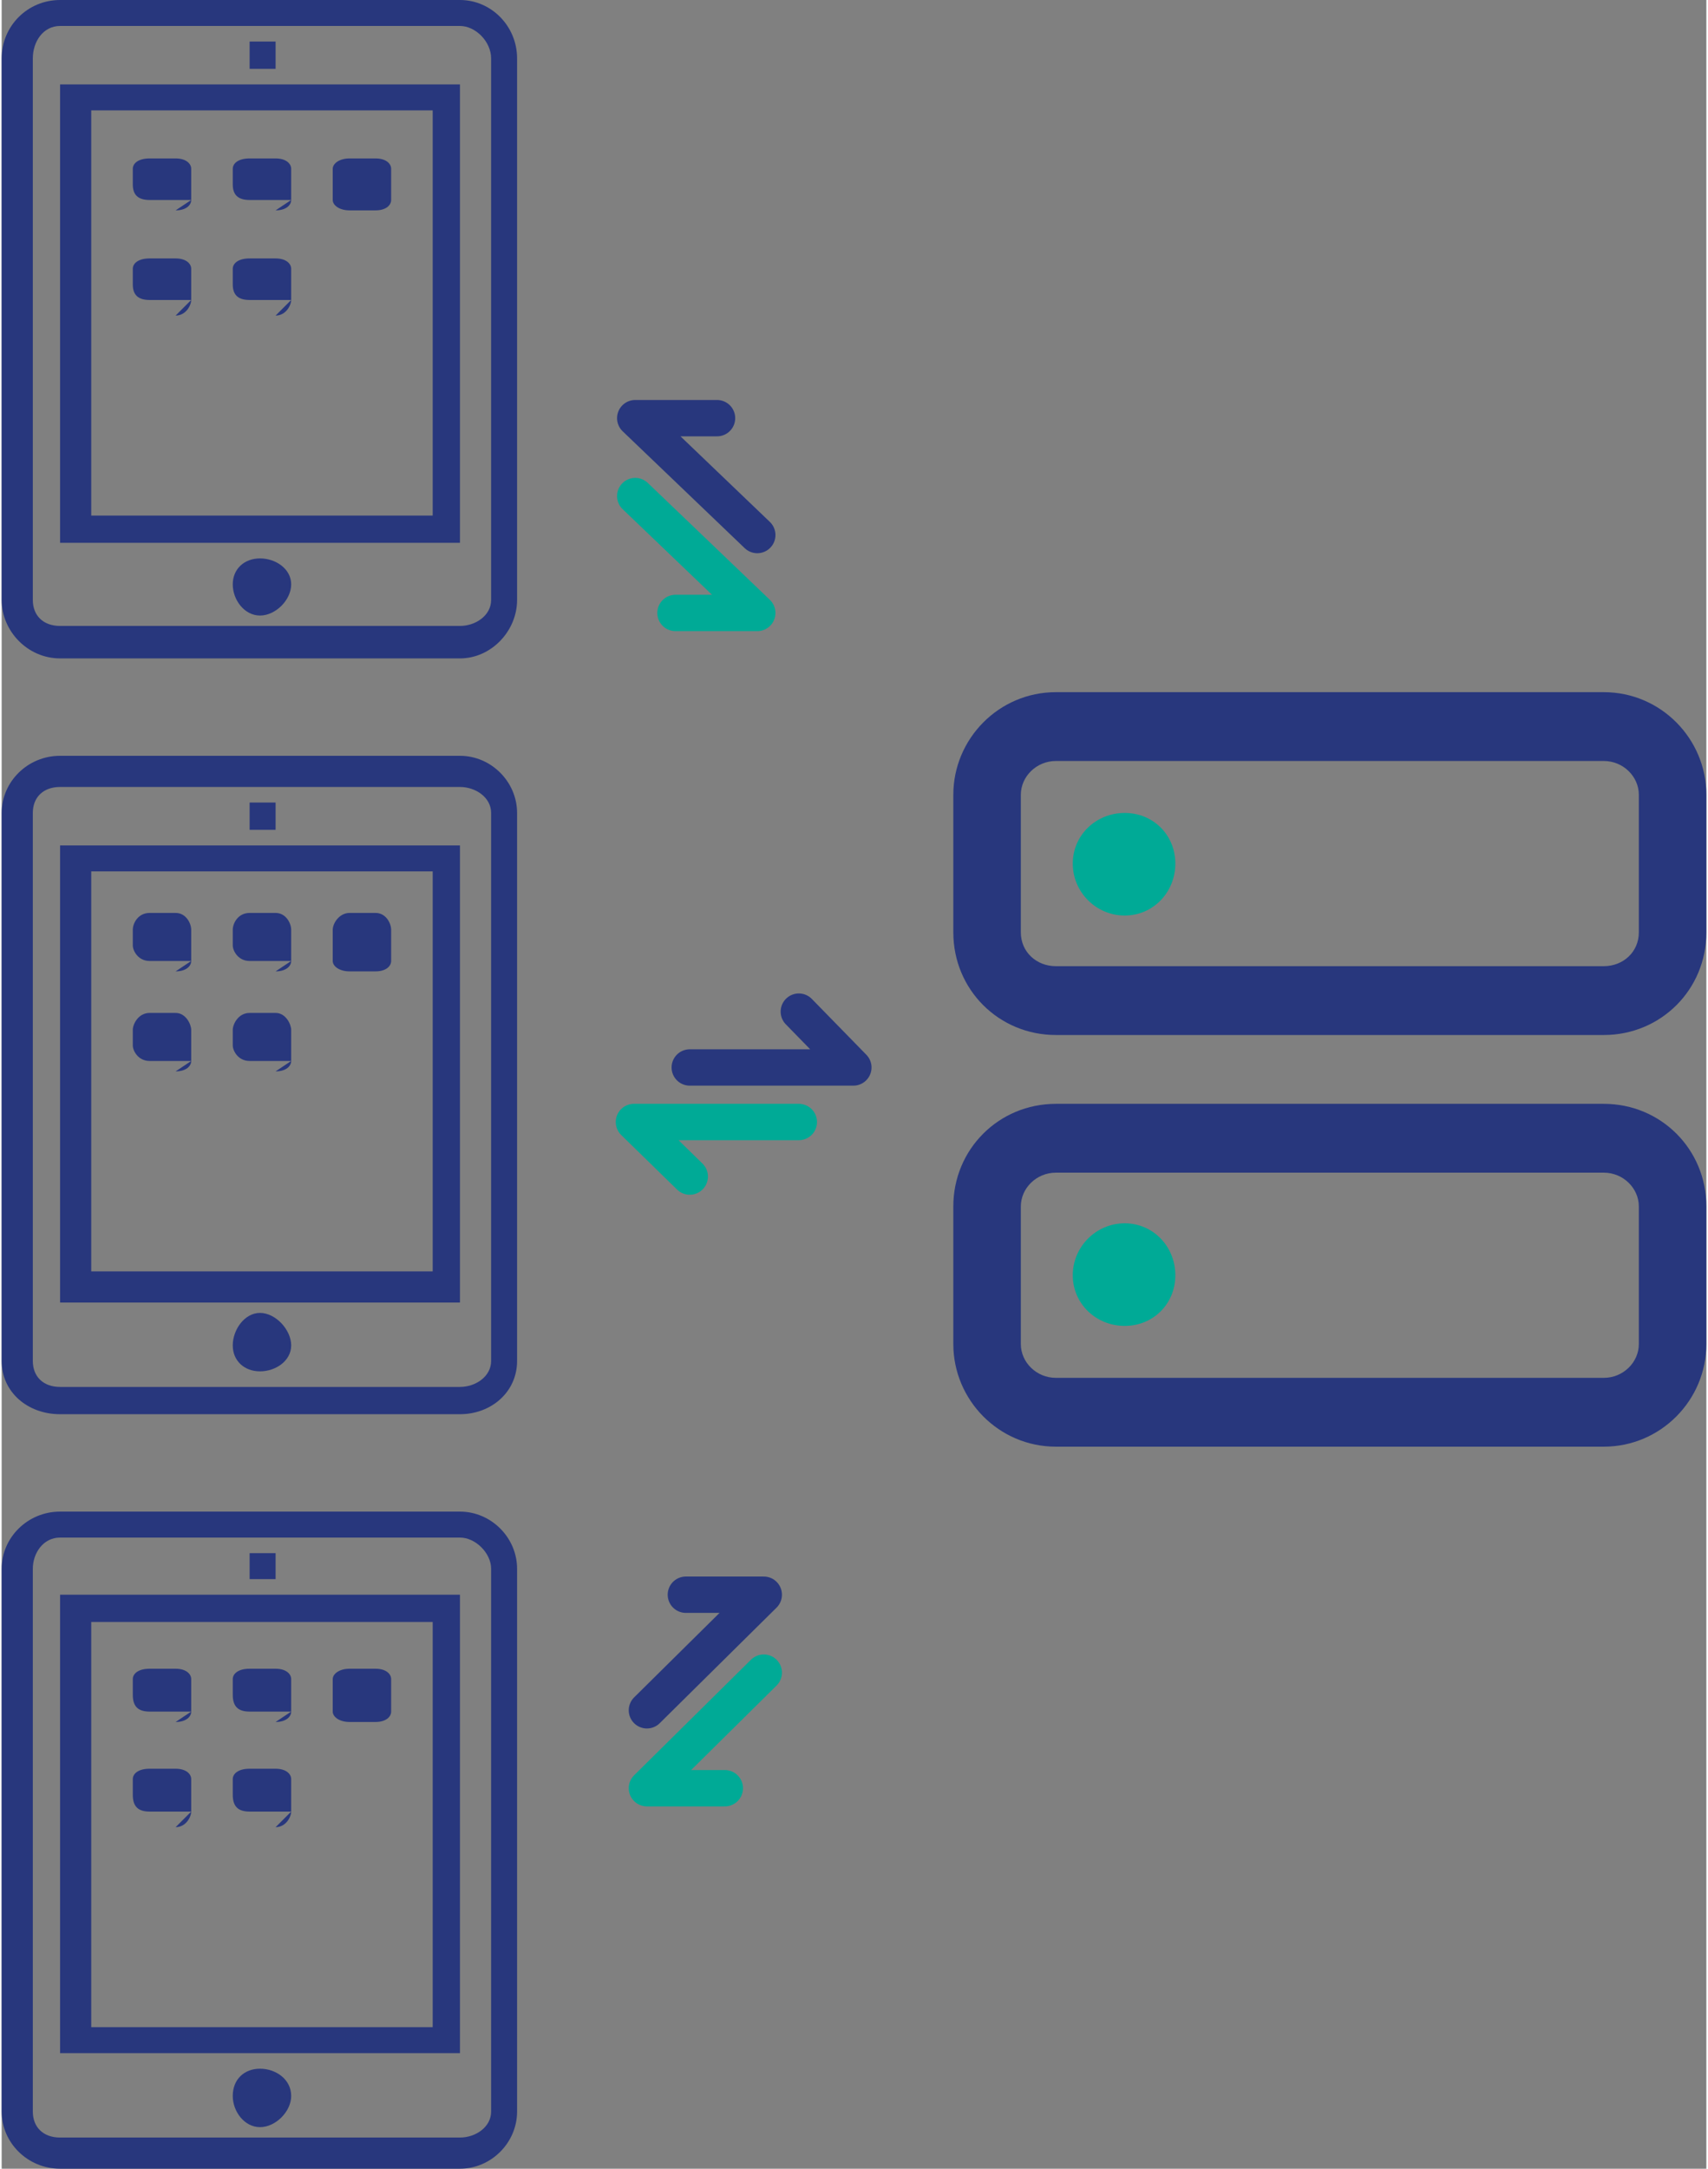 <?xml version="1.0" encoding="UTF-8"?> <svg xmlns="http://www.w3.org/2000/svg" xmlns:xlink="http://www.w3.org/1999/xlink" xmlns:xodm="http://www.corel.com/coreldraw/odm/2003" xml:space="preserve" width="193px" height="245px" version="1.1" style="shape-rendering:geometricPrecision; text-rendering:geometricPrecision; image-rendering:optimizeQuality; fill-rule:evenodd; clip-rule:evenodd" viewBox="0 0 13.13 16.7"><rect x="0" y="0" width="13.13" height="16.7" fill="#808080" stroke="none"/> <defs> <style type="text/css"> .str1 {stroke:#00AA96;stroke-width:0.28;stroke-linecap:round;stroke-linejoin:round;stroke-miterlimit:22.926} .str0 {stroke:#28377D;stroke-width:0.28;stroke-linecap:round;stroke-linejoin:round;stroke-miterlimit:22.926} .fil3 {fill:none} .fil1 {fill:#28377D} .fil0 {fill:#FFFFDF} .fil2 {fill:#00AA96;fill-rule:nonzero} </style> </defs> <rect class="fil0" x="61.44" y="40.07" width="70.1" height="45.12"></rect> <g id="Слой_x0020_1">  <g id="_1879944808928"> <path id="_28.Tablet" class="fil1" d="M3.53 5.07l-3.08 0c-0.25,0 -0.45,-0.21 -0.45,-0.45l0 -4.17c0,-0.25 0.2,-0.45 0.45,-0.45l3.08 0c0.24,0 0.44,0.2 0.44,0.45l0 4.17c0,0.24 -0.2,0.45 -0.44,0.45l0 0zm0.24 -4.62c0,-0.13 -0.12,-0.25 -0.24,-0.25l-3.08 0c-0.13,0 -0.21,0.12 -0.21,0.25l0 4.17c0,0.12 0.08,0.2 0.21,0.2l3.08 0c0.12,0 0.24,-0.08 0.24,-0.2l0 -4.17zm-3.32 3.73l0 -3.53 3.08 0 0 3.53 -3.08 0zm0.24 -0.21l2.63 0 0 -3.12 -2.63 0 0 3.12zm2.19 -2.35l-0.2 0c-0.08,0 -0.13,-0.04 -0.13,-0.08l0 -0.24c0,-0.04 0.05,-0.08 0.13,-0.08l0.2 0c0.08,0 0.12,0.04 0.12,0.08l0 0.24c0,0.04 -0.04,0.08 -0.12,0.08zm-0.65 0.69l-0.32 0c-0.09,0 -0.13,-0.04 -0.13,-0.12l0 -0.12c0,-0.04 0.04,-0.08 0.13,-0.08l0.2 0c0.08,0 0.12,0.04 0.12,0.08l0 0.24c0,0.04 -0.04,0.12 -0.12,0.12l0.12 -0.12zm0 -0.77l-0.32 0c-0.09,0 -0.13,-0.04 -0.13,-0.12l0 -0.12c0,-0.04 0.04,-0.08 0.13,-0.08l0.2 0c0.08,0 0.12,0.04 0.12,0.08l0 0.24c0,0.04 -0.04,0.08 -0.12,0.08l0.12 -0.08zm-0.77 0.77l-0.32 0c-0.09,0 -0.13,-0.04 -0.13,-0.12l0 -0.12c0,-0.04 0.04,-0.08 0.13,-0.08l0.2 0c0.08,0 0.12,0.04 0.12,0.08l0 0.24c0,0.04 -0.04,0.12 -0.12,0.12l0.12 -0.12zm0 -0.77l-0.32 0c-0.09,0 -0.13,-0.04 -0.13,-0.12l0 -0.12c0,-0.04 0.04,-0.08 0.13,-0.08l0.2 0c0.08,0 0.12,0.04 0.12,0.08l0 0.24c0,0.04 -0.04,0.08 -0.12,0.08l0.12 -0.08zm0.45 -1.22l0.2 0 0 0.21 -0.2 0 0 -0.21zm0.08 3.98c0.12,0 0.24,0.08 0.24,0.2 0,0.12 -0.12,0.24 -0.24,0.24 -0.12,0 -0.21,-0.12 -0.21,-0.24 0,-0.12 0.09,-0.2 0.21,-0.2l0 0z" data-name="28.Tablet"></path> <path id="_28.Tablet_0" class="fil1" d="M3.53 16.7l-3.08 0c-0.25,0 -0.45,-0.2 -0.45,-0.44l0 -4.18c0,-0.24 0.2,-0.44 0.45,-0.44l3.08 0c0.24,0 0.44,0.2 0.44,0.44l0 4.18c0,0.24 -0.2,0.44 -0.44,0.44l0 0zm0.24 -4.62c0,-0.12 -0.12,-0.24 -0.24,-0.24l-3.08 0c-0.13,0 -0.21,0.12 -0.21,0.24l0 4.18c0,0.12 0.08,0.2 0.21,0.2l3.08 0c0.12,0 0.24,-0.08 0.24,-0.2l0 -4.18zm-3.32 3.73l0 -3.53 3.08 0 0 3.53 -3.08 0zm0.24 -0.2l2.63 0 0 -3.12 -2.63 0 0 3.12zm2.19 -2.35l-0.2 0c-0.08,0 -0.13,-0.04 -0.13,-0.08l0 -0.25c0,-0.04 0.05,-0.08 0.13,-0.08l0.2 0c0.08,0 0.12,0.04 0.12,0.08l0 0.25c0,0.04 -0.04,0.08 -0.12,0.08zm-0.65 0.69l-0.32 0c-0.09,0 -0.13,-0.04 -0.13,-0.13l0 -0.12c0,-0.04 0.04,-0.08 0.13,-0.08l0.2 0c0.08,0 0.12,0.04 0.12,0.08l0 0.25c0,0.04 -0.04,0.12 -0.12,0.12l0.12 -0.12zm0 -0.77l-0.32 0c-0.09,0 -0.13,-0.04 -0.13,-0.13l0 -0.12c0,-0.04 0.04,-0.08 0.13,-0.08l0.2 0c0.08,0 0.12,0.04 0.12,0.08l0 0.25c0,0.04 -0.04,0.08 -0.12,0.08l0.12 -0.08zm-0.77 0.77l-0.32 0c-0.09,0 -0.13,-0.04 -0.13,-0.13l0 -0.12c0,-0.04 0.04,-0.08 0.13,-0.08l0.2 0c0.08,0 0.12,0.04 0.12,0.08l0 0.25c0,0.04 -0.04,0.12 -0.12,0.12l0.12 -0.12zm0 -0.77l-0.32 0c-0.09,0 -0.13,-0.04 -0.13,-0.13l0 -0.12c0,-0.04 0.04,-0.08 0.13,-0.08l0.2 0c0.08,0 0.12,0.04 0.12,0.08l0 0.25c0,0.04 -0.04,0.08 -0.12,0.08l0.12 -0.08zm0.45 -1.22l0.2 0 0 0.2 -0.2 0 0 -0.2zm0.08 3.97c0.12,0 0.24,0.08 0.24,0.21 0,0.12 -0.12,0.24 -0.24,0.24 -0.12,0 -0.21,-0.12 -0.21,-0.24 0,-0.13 0.09,-0.21 0.21,-0.21l0 0z" data-name="28.Tablet"></path> <path id="_28.Tablet_1" class="fil1" d="M3.53 10.89l-3.08 0c-0.25,0 -0.45,-0.17 -0.45,-0.41l0 -4.22c0,-0.24 0.2,-0.44 0.45,-0.44l3.08 0c0.24,0 0.44,0.2 0.44,0.44l0 4.22c0,0.24 -0.2,0.41 -0.44,0.41l0 0zm0.24 -4.63c0,-0.12 -0.12,-0.2 -0.24,-0.2l-3.08 0c-0.13,0 -0.21,0.08 -0.21,0.2l0 4.22c0,0.12 0.08,0.2 0.21,0.2l3.08 0c0.12,0 0.24,-0.08 0.24,-0.2l0 -4.22zm-3.32 3.77l0 -3.52 3.08 0 0 3.52 -3.08 0zm0.24 -0.24l2.63 0 0 -3.08 -2.63 0 0 3.08zm2.19 -2.31l-0.2 0c-0.08,0 -0.13,-0.04 -0.13,-0.08l0 -0.24c0,-0.05 0.05,-0.13 0.13,-0.13l0.2 0c0.08,0 0.12,0.08 0.12,0.13l0 0.24c0,0.04 -0.04,0.08 -0.12,0.08zm-0.65 0.69l-0.32 0c-0.09,0 -0.13,-0.08 -0.13,-0.12l0 -0.12c0,-0.04 0.04,-0.13 0.13,-0.13l0.2 0c0.08,0 0.12,0.09 0.12,0.13l0 0.24c0,0.04 -0.04,0.08 -0.12,0.08l0.12 -0.08zm0 -0.77l-0.32 0c-0.09,0 -0.13,-0.08 -0.13,-0.12l0 -0.12c0,-0.05 0.04,-0.13 0.13,-0.13l0.2 0c0.08,0 0.12,0.08 0.12,0.13l0 0.24c0,0.04 -0.04,0.08 -0.12,0.08l0.12 -0.08zm-0.77 0.77l-0.32 0c-0.09,0 -0.13,-0.08 -0.13,-0.12l0 -0.12c0,-0.04 0.04,-0.13 0.13,-0.13l0.2 0c0.08,0 0.12,0.09 0.12,0.13l0 0.24c0,0.04 -0.04,0.08 -0.12,0.08l0.12 -0.08zm0 -0.77l-0.32 0c-0.09,0 -0.13,-0.08 -0.13,-0.12l0 -0.12c0,-0.05 0.04,-0.13 0.13,-0.13l0.2 0c0.08,0 0.12,0.08 0.12,0.13l0 0.24c0,0.04 -0.04,0.08 -0.12,0.08l0.12 -0.08zm0.45 -1.22l0.2 0 0 0.21 -0.2 0 0 -0.21zm0.08 3.93c0.12,0 0.24,0.13 0.24,0.25 0,0.12 -0.12,0.2 -0.24,0.2 -0.12,0 -0.21,-0.08 -0.21,-0.2 0,-0.12 0.09,-0.25 0.21,-0.25l0 0z" data-name="28.Tablet"></path> <g> <path class="fil2" d="M9.04 6.65c0,0.22 -0.17,0.4 -0.39,0.4 -0.22,0 -0.4,-0.18 -0.4,-0.4 0,-0.22 0.18,-0.39 0.4,-0.39 0.22,0 0.39,0.17 0.39,0.39z"></path> <path class="fil1" d="M8.12 5.33c-0.44,0 -0.79,0.36 -0.79,0.79l0 1.06c0,0.44 0.35,0.79 0.79,0.79l4.22 0c0.44,0 0.79,-0.35 0.79,-0.79l0 -1.06c0,-0.43 -0.35,-0.79 -0.79,-0.79l-4.22 0zm-0.27 0.79c0,-0.14 0.12,-0.26 0.27,-0.26l4.22 0c0.15,0 0.27,0.12 0.27,0.26l0 1.06c0,0.15 -0.12,0.26 -0.27,0.26l-4.22 0c-0.15,0 -0.27,-0.11 -0.27,-0.26l0 -1.06z"></path> <path class="fil2" d="M8.65 10.21c0.22,0 0.39,-0.17 0.39,-0.39 0,-0.22 -0.17,-0.4 -0.39,-0.4 -0.22,0 -0.4,0.18 -0.4,0.4 0,0.22 0.18,0.39 0.4,0.39z"></path> <path class="fil1" d="M8.12 8.5c-0.44,0 -0.79,0.35 -0.79,0.79l0 1.06c0,0.43 0.35,0.79 0.79,0.79l4.22 0c0.44,0 0.79,-0.36 0.79,-0.79l0 -1.06c0,-0.44 -0.35,-0.79 -0.79,-0.79l-4.22 0zm-0.27 0.79c0,-0.14 0.12,-0.26 0.27,-0.26l4.22 0c0.15,0 0.27,0.12 0.27,0.26l0 1.06c0,0.14 -0.12,0.26 -0.27,0.26l-4.22 0c-0.15,0 -0.27,-0.12 -0.27,-0.26l0 -1.06z"></path> </g> <g> <polyline class="fil3 str0" points="5.3,8.22 6.56,8.22 6.14,7.79 "></polyline> <polyline class="fil3 str1" points="6.14,8.64 4.87,8.64 5.3,9.06 "></polyline> </g> <g> <polyline class="fil3 str0" points="4.97,13.17 5.87,12.28 5.27,12.28 "></polyline> <polyline class="fil3 str1" points="5.87,12.88 4.97,13.77 5.57,13.77 "></polyline> </g> <g> <polyline class="fil3 str0" points="5.82,4.12 4.88,3.22 5.51,3.22 "></polyline> <polyline class="fil3 str1" points="4.88,3.82 5.82,4.72 5.19,4.72 "></polyline> </g> </g> </g> </svg> 